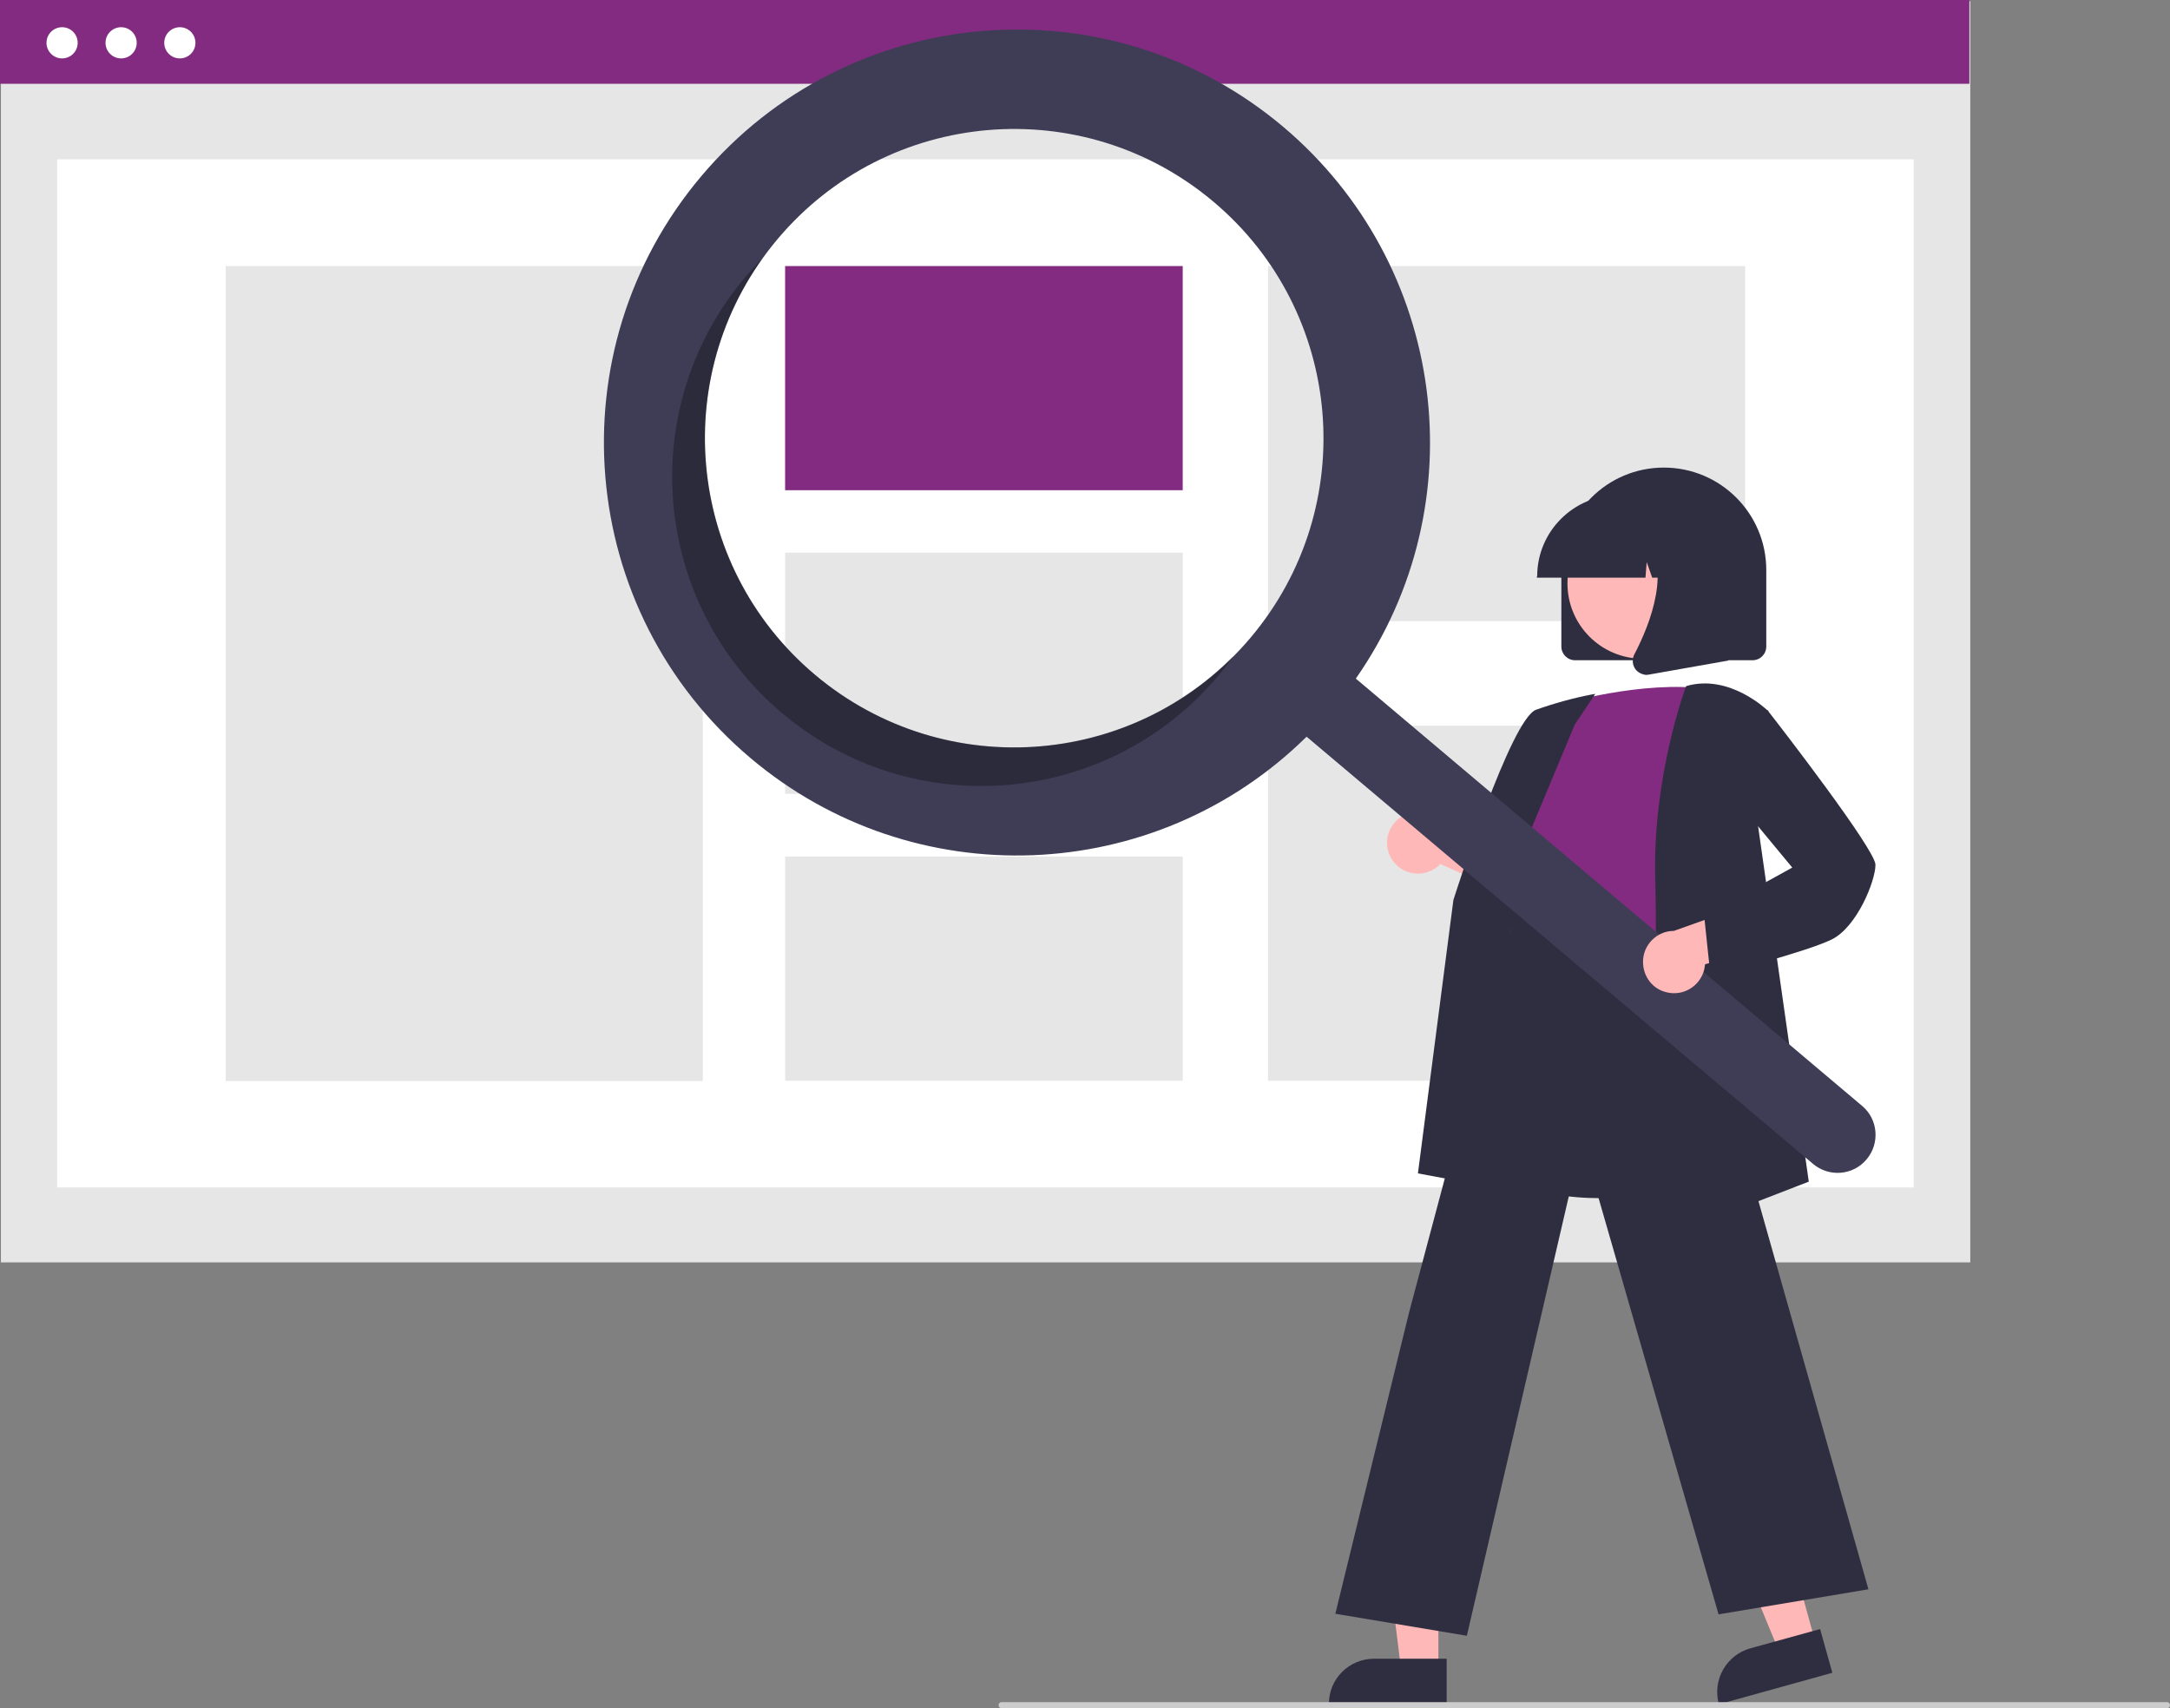 <svg xmlns="http://www.w3.org/2000/svg" xmlns:xlink="http://www.w3.org/1999/xlink" id="Capa_1" x="0px" y="0px" viewBox="0 0 709.5 558.6" style="enable-background:new 0 0 709.5 558.6;" xml:space="preserve"><rect x="0" y="0" width="709.5" height="558.6" fill="#808080" stroke="none"/><style type="text/css">	.st0{fill:#E6E6E6;}	.st1{fill:#FFFFFF;}	.st2{fill:#822B80;}	.st3{fill:#2F2E41;}	.st4{fill:#FFB8B8;}	.st5{fill:#3F3D56;}	.st6{opacity:0.3;enable-background:new    ;}	.st7{fill:#CCCCCC;}</style><rect x="0.3" y="0.4" class="st0" width="643.9" height="412.4"></rect><rect x="18.7" y="52.1" class="st1" width="607" height="336.2"></rect><rect class="st2" width="643.9" height="27.4"></rect><circle class="st1" cx="20.3" cy="14" r="5.1"></circle><circle class="st1" cx="39.6" cy="14" r="5.1"></circle><circle class="st1" cx="58.8" cy="14" r="5.1"></circle><rect x="73.8" y="87" class="st0" width="156" height="266.5"></rect><rect x="256.7" y="87" class="st2" width="130" height="73.3"></rect><rect x="256.7" y="180.7" class="st0" width="130" height="78.9"></rect><rect x="256.7" y="280.1" class="st0" width="130" height="73.3"></rect><rect x="414.6" y="87" class="st0" width="156" height="116.1"></rect><rect x="414.6" y="237.3" class="st0" width="156" height="116.1"></rect><path class="st3" d="M510.5,211.4v-25c0-18.5,15-33.5,33.5-33.5s33.5,15,33.5,33.5l0,0v25c0,2.5-2,4.5-4.5,4.5h-58 C512.5,215.9,510.5,213.9,510.5,211.4z"></path><polygon class="st4" points="593.5,536.8 581.7,540.1 563.5,496 580.9,491.2 "></polygon><path class="st3" d="M572.3,539l22.8-6.3l0,0l4,14.3l0,0l-37.1,10.3l0,0l0,0C559.8,549.4,564.4,541.2,572.3,539z"></path><polygon class="st4" points="470.3,545.9 458.1,545.9 452.2,498.6 470.3,498.6 "></polygon><path class="st3" d="M449.3,542.4H473l0,0v14.9l0,0h-38.5l0,0l0,0C434.4,549,441.1,542.4,449.3,542.4z"></path><path class="st4" d="M455.5,281.6c3.3,4.5,9.6,5.4,14.1,2.1c0.5-0.4,0.9-0.7,1.3-1.2l32.6,14.7l-3-18.3l-30.5-11.1 c-4.3-3.6-10.7-2.9-14.2,1.4C452.9,272.7,452.7,277.9,455.5,281.6L455.5,281.6z"></path><path class="st3" d="M523.3,391.8c-10.2,0-20.8-1.5-29.7-6.1c-9.6-4.8-16.7-13.3-19.7-23.6c-4.6-14.7,1.2-29.1,6.9-43.1 c3.5-8.7,6.8-16.8,7.7-24.9l0.3-2.9c1.3-12.8,2.5-23.9,8.9-28.1c3.3-2.2,7.8-2.3,13.6-0.4l55,17.9l-2,104.5l-0.3,0.1 C563.6,385.5,544.2,391.8,523.3,391.8z"></path><path class="st2" d="M510.2,230.3c0,0,27-8,48-5c0,0-12,66-8,88s-69.5,8.5-54.5-12.5l5-25c0,0-10-10-1-22L510.2,230.3z"></path><path class="st3" d="M496.9,389.9l-33.3-6.2l11.6-89.4c0.8-2.5,18.8-59.1,27-62.2c5.9-2.1,12-3.8,18.2-5l1.2-0.2l-6.7,10l-26.6,63.7 L496.9,389.9z"></path><path class="st3" d="M479.6,534.9l-43-7.2l24.1-98.5l35.9-134.7l0.4,2.4c0,0.2,3.4,17.8,53.2,10l0.4-0.1l0.1,0.4l60.2,212.5l-49,8.2 l-44.7-155.1L479.6,534.9z"></path><path class="st3" d="M539.2,406.6l0-0.8c0-0.8,3-84.4,2-118c-1-33.7,9.9-62.9,10-63.2l0.1-0.2l0.2-0.1c14.1-4,26.4,8,26.5,8.1 l0.2,0.2l-4,33.2l17.2,120.6L539.2,406.6z"></path><circle class="st4" cx="537.1" cy="190.8" r="24.6"></circle><path class="st3" d="M502.6,188.4c0-14.6,11.9-26.5,26.5-26.5h5c14.6,0,26.5,11.9,26.5,26.5v0.5H550l-3.6-10.1l-0.7,10.1h-5.5 l-1.8-5.1l-0.4,5.1h-35.5V188.4z"></path><path class="st3" d="M534.7,218.8c-1-1.4-1.1-3.2-0.4-4.7c5.3-10.1,12.7-28.7,2.9-40.2l-0.7-0.8h28.6V216l-26,4.6 c-0.3,0-0.5,0.1-0.8,0.1C536.9,220.6,535.5,219.9,534.7,218.8z"></path><path class="st5" d="M419.6,41.5c-57-48.1-142.2-40.9-190.3,16.1s-40.9,142.2,16.1,190.3c53.3,45,132.1,42,181.8-7l165.6,139.7 c5.2,4.4,13.1,3.8,17.5-1.5c4.4-5.2,3.8-13.1-1.5-17.5l0,0L443.3,221.9C483.2,164.7,472.9,86.5,419.6,41.5z M408.9,208.5 c-36,42.7-99.8,48.1-142.5,12.1c-42.7-36-48.1-99.8-12.1-142.5s99.8-48.1,142.5-12.1h0C439.5,102,444.9,165.8,408.9,208.5 C408.9,208.5,408.9,208.5,408.9,208.5z"></path><path class="st6" d="M266.4,220.6c-40.2-34-47.7-93.1-17.2-136c-1.9,1.9-3.8,4-5.6,6.1c-36,42.7-30.6,106.5,12.1,142.5 c42.7,36,106.5,30.6,142.5-12.1c1.8-2.1,3.5-4.3,5.1-6.6C366.2,251.9,306.6,254.5,266.4,220.6z"></path><path class="st4" d="M545,324.5c5.4,1.3,10.8-2,12.2-7.4c0.1-0.6,0.2-1.2,0.3-1.8l34.4-9.6l-14-12.2l-30.6,10.9 c-5.6,0-10.1,4.6-10.1,10.1C537.2,319.4,540.4,323.5,545,324.5z"></path><path class="st3" d="M559.3,319.5l-2.1-19.9l28.8-15.9L567.2,261l3.1-25.5l7.6-3.3l0.2,0.3c3.6,4.6,35.1,45.3,35.1,50.3 c0,5.2-6,20.3-14.3,24.4c-8,4-37.8,11.7-39.1,12L559.3,319.5z"></path><path class="st7" d="M708.5,558.6h-381c-0.6,0-1-0.4-1-1s0.4-1,1-1h381c0.6,0,1,0.4,1,1S709.1,558.6,708.5,558.6z"></path></svg>